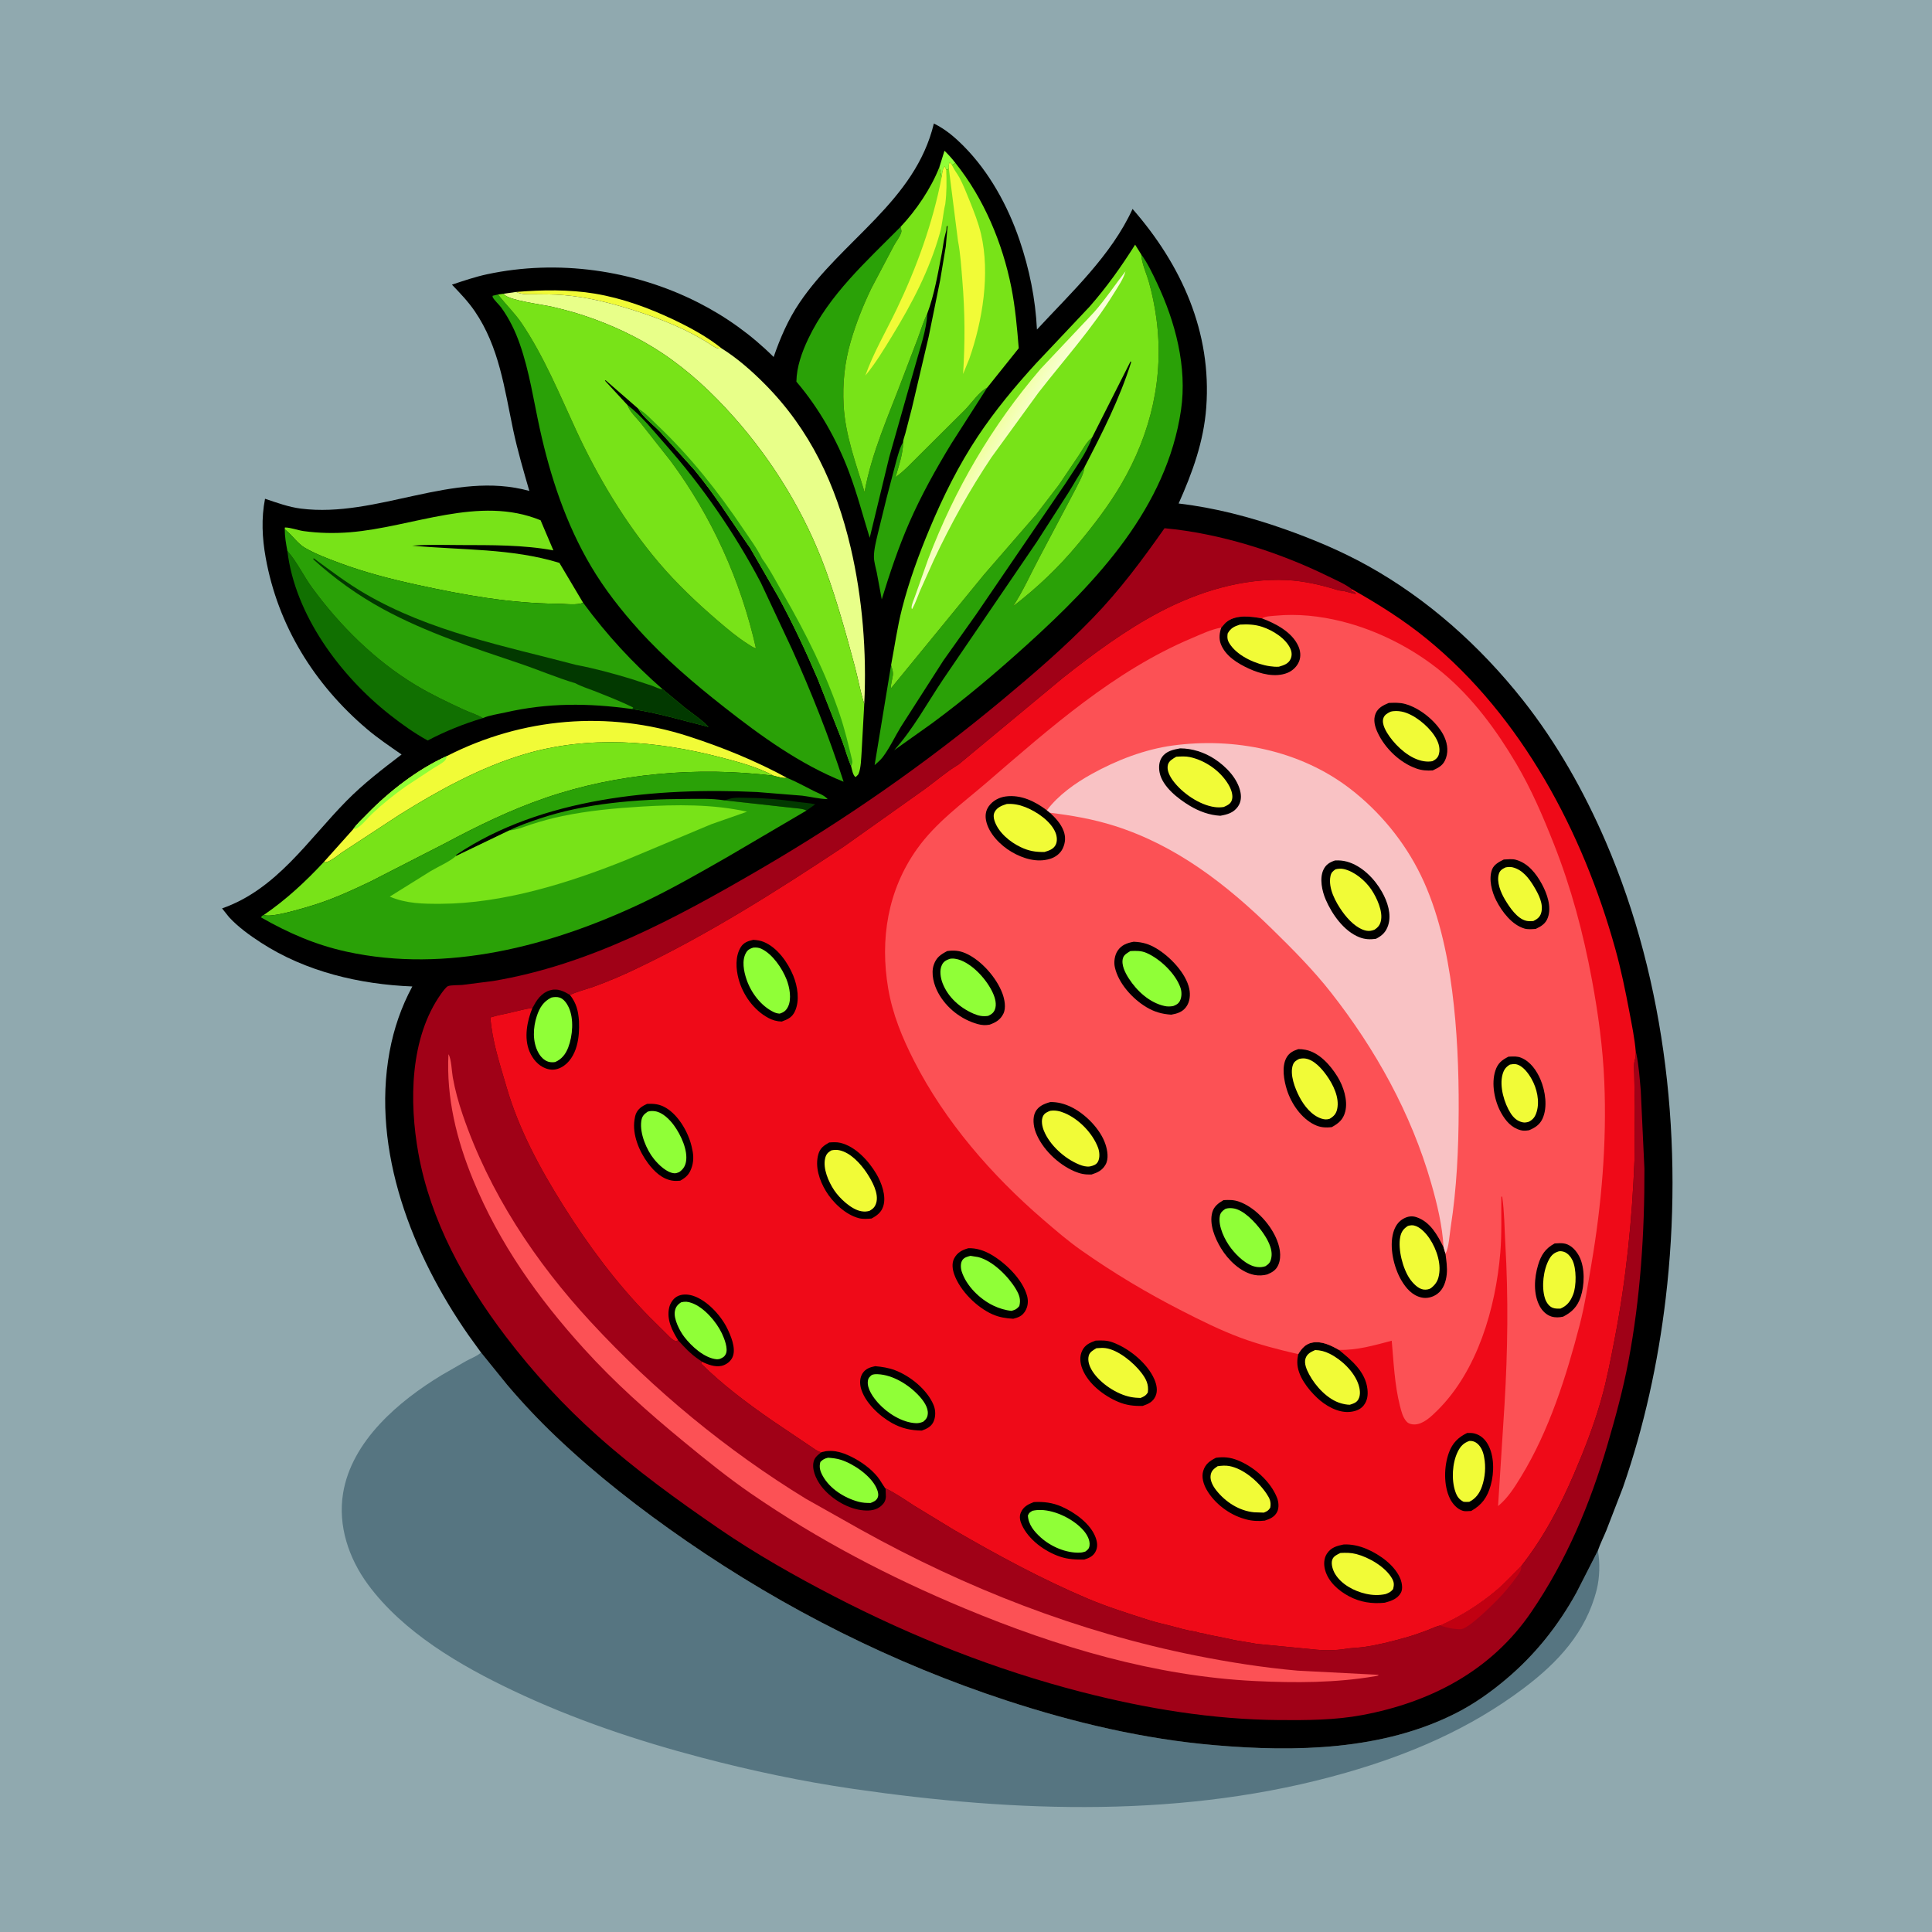 <svg version="1.1" xmlns="http://www.w3.org/2000/svg" style="display: block;" viewBox="0 0 2048 2048" width="1024" height="1024">
<defs>
	<linearGradient id="Gradient1" gradientUnits="userSpaceOnUse" x1="1056.23" y1="452.684" x2="1081.11" y2="467.939">
		<stop class="stop0" offset="0" stop-opacity="1" stop-color="rgb(241,255,163)"/>
		<stop class="stop1" offset="1" stop-opacity="1" stop-color="rgb(249,255,218)"/>
	</linearGradient>
</defs>
<path transform="translate(0,0)" fill="rgb(144,169,175)" d="M -0 -0 L 2048 0 L 2048 2048 L -0 2048 L -0 -0 z"/>
<path transform="translate(0,0)" fill="rgb(86,117,129)" d="M 509.953 1433.79 L 537.5 1467.84 C 553.696 1486.97 571.05 1505.39 589.203 1522.67 C 632.183 1563.58 679.142 1600.04 727.934 1633.71 C 832.375 1705.77 946.58 1763.18 1067.2 1802.7 C 1138.71 1826.12 1212.4 1843.47 1287.5 1849.96 C 1372.85 1857.33 1465.92 1855.56 1543.91 1815.73 C 1562.97 1806 1580.33 1793.66 1596.65 1779.89 C 1627.49 1753.87 1651.79 1723.27 1671.24 1687.97 L 1693.84 1643.67 C 1696.22 1656.66 1695.77 1672.42 1692.55 1685.2 C 1681.2 1730.36 1651.39 1762.38 1614.9 1789.81 C 1558.06 1832.53 1494.83 1859.63 1426.92 1879.11 C 1256.99 1927.88 1077.51 1921.43 904.197 1896.25 C 850.258 1888.42 796.304 1876.97 743.613 1863.12 C 674.947 1845.07 608.446 1822.71 544.191 1792.28 C 488.053 1765.7 427.436 1730.43 389.986 1679.5 C 369.67 1651.87 358.026 1617.27 363.691 1582.85 C 372.816 1527.4 422.71 1485.24 468.138 1457.69 L 494.299 1442.63 C 498.947 1440.11 504.763 1437.86 508.882 1434.65 L 509.953 1433.79 z"/>
<path transform="translate(0,0)" fill="rgb(0,0,0)" d="M 509.953 1433.79 L 496.679 1415.43 C 437.229 1330.15 393.544 1219.97 412.994 1114.68 C 417.468 1090.46 425.378 1067.35 437.094 1045.69 C 381.28 1043.49 324.081 1030.03 276.73 999.314 C 264.665 991.487 252.565 982.793 242.774 972.193 L 235.402 962.94 C 293.24 942.741 326.368 890.487 367.376 848.898 C 385.503 830.514 405.255 815.399 425.704 799.805 C 413.22 791.122 400.455 782.571 388.86 772.712 C 333.191 725.379 294.597 663.378 281.608 590.979 C 277.906 570.345 276.877 549.4 280.946 528.72 C 293.272 532.817 305.879 537.485 318.813 539.13 C 399.757 549.424 480.589 498.089 561.108 520.41 C 554.915 498.949 548.595 477.552 543.971 455.684 C 534.735 411.997 529.18 367.808 503.278 329.914 C 496.192 319.547 487.725 310.767 479.076 301.734 C 491.274 297.699 503.786 293.414 516.351 290.728 C 591.279 274.712 671.619 286.055 739.812 320.551 C 769.414 335.524 796.578 355.016 820.11 378.434 C 827.041 358.299 835.451 338.805 847.402 321.077 C 892.368 254.377 970.097 213.569 989.934 130.936 C 1002.39 137.066 1012.14 145.421 1021.86 155.235 C 1048.69 182.343 1068.44 218.395 1080.69 254.36 C 1091.16 285.079 1097.65 316.886 1099.21 349.326 C 1135.52 310.099 1178.16 270.616 1200.56 221.483 C 1252.45 280.911 1284.62 351.959 1278.67 432 C 1275.99 468.174 1264.04 500.911 1249.4 533.733 C 1287.64 538.204 1325.29 548.05 1361.56 560.853 C 1391.71 571.498 1421.5 583.998 1449.5 599.529 C 1513.47 635.011 1569.17 685.027 1614.41 742.253 C 1650.24 787.572 1679.2 839.052 1702.05 892 C 1766.71 1041.89 1784.88 1215.05 1765.69 1376.51 C 1757.6 1444.54 1742.87 1512.07 1720.38 1576.79 L 1702.81 1622.26 C 1699.88 1629.35 1696.28 1636.41 1693.84 1643.67 L 1671.24 1687.97 C 1651.79 1723.27 1627.49 1753.87 1596.65 1779.89 C 1580.33 1793.66 1562.97 1806 1543.91 1815.73 C 1465.92 1855.56 1372.85 1857.33 1287.5 1849.96 C 1212.4 1843.47 1138.71 1826.12 1067.2 1802.7 C 946.58 1763.18 832.375 1705.77 727.934 1633.71 C 679.142 1600.04 632.183 1563.58 589.203 1522.67 C 571.05 1505.39 553.696 1486.97 537.5 1467.84 L 509.953 1433.79 z"/>
<path transform="translate(0,0)" fill="rgb(144,255,55)" d="M 995.794 177.126 L 1001.18 159.812 C 1005.45 163.912 1009.14 168.083 1012.76 172.761 L 1009.24 175.056 L 1007 172.065 C 1005.34 173.693 1005.93 176.82 1005.87 179.126 L 1003.04 179.916 L 1001.38 176.401 C 998.877 179.283 998.813 184.426 998.121 188.198 L 995.794 177.126 z"/>
<path transform="translate(0,0)" fill="rgb(2,57,0)" d="M 767.791 848.381 L 773.483 846.747 C 778.925 845.038 787.184 845.702 792.997 845.751 C 810.829 845.903 827.529 847.447 845.142 849.996 C 851.422 850.905 858.019 851.173 864.188 852.599 L 854.976 859.19 C 850.567 856.802 843.641 856.94 838.562 856.196 L 767.791 848.381 z"/>
<path transform="translate(0,0)" fill="rgb(241,251,55)" d="M 547.059 309.49 C 574.21 307.203 603.568 306.756 630.5 311.25 C 659.792 316.139 687.934 326.424 714.659 339.163 C 731.772 347.321 750.354 357.398 765.139 369.438 C 760.914 369.782 758.94 368.907 755.43 366.585 C 729.533 349.453 700.626 337.953 671.102 328.682 C 646.504 320.958 623.065 314.978 597.225 312.812 C 587.16 311.968 576.925 312.058 566.828 311.953 C 559.43 311.876 554.052 312.526 547.059 309.49 z"/>
<path transform="translate(0,0)" fill="rgb(42,161,7)" d="M 957.356 468.768 C 957.415 480.573 952.585 494.381 949.354 505.719 C 958.814 499.131 967.093 489.779 975.354 481.753 L 1023.17 434.197 C 1029.85 427.293 1038.21 414.984 1046.51 410.87 L 1008.39 470.386 C 992.144 497.01 976.628 524.894 964.087 553.473 C 952.455 579.978 943.188 607.694 934.699 635.343 L 929.395 606.82 C 928.299 601.669 926.487 595.744 926.403 590.491 C 926.281 582.824 928.748 573.408 930.486 565.929 L 939.822 527.913 L 950.446 487.364 C 952.272 481.269 953.929 474.133 957.356 468.768 z"/>
<path transform="translate(0,0)" fill="rgb(42,161,7)" d="M 944.606 704.952 C 945.302 707.791 946.735 711.596 946.599 714.5 C 946.393 718.911 943.855 725.639 944.511 729.6 L 1043.34 608.843 L 1098.26 545.546 L 1122.5 513.958 L 1143.93 482.17 C 1147.9 476.102 1151.82 468.292 1157.63 463.834 C 1151.55 480.776 1138.96 497.466 1129.3 512.716 L 1034.53 651.609 L 1000.09 700.1 L 955.137 770.205 C 948.687 780.692 943.072 792.952 935.701 802.629 C 933.32 805.754 930.061 808.437 927.136 811.046 L 944.606 704.952 z"/>
<path transform="translate(0,0)" fill="rgb(17,112,1)" d="M 304.63 584.038 L 305.241 584.731 C 315.015 595.97 321.916 610.752 330.784 622.892 C 360.413 663.45 398.031 700.652 441.22 726.556 C 457.449 736.29 474.465 744.305 491.608 752.257 C 498.249 755.337 505.609 757.413 511.857 761.219 C 491.599 767.259 472.067 775.128 453.365 784.964 C 439.115 777.106 426.099 767.803 413.314 757.755 C 360.894 716.553 312.733 652.02 304.63 584.038 z"/>
<path transform="translate(0,0)" fill="rgb(241,251,55)" d="M 473.991 801.303 C 553.765 760.673 644.55 752.941 729.73 780.477 C 765.829 792.146 800.862 806.409 834.235 824.519 C 829.752 825.307 824.512 823.382 820.124 822.326 C 802.761 812.961 782.251 807.559 763.17 802.617 C 695.429 785.073 623.559 779.298 555.655 799.581 C 509.041 813.504 464.651 837.952 423.548 863.623 L 362 903.951 C 358.397 906.507 347.365 915.788 343.262 913.756 L 374.402 878.983 C 378.341 873.261 384.246 867.959 389.101 862.959 C 412.708 838.649 443.046 815.228 473.991 801.303 z"/>
<path transform="translate(0,0)" fill="rgb(144,255,55)" d="M 374.402 878.983 C 378.341 873.261 384.246 867.959 389.101 862.959 C 412.708 838.649 443.046 815.228 473.991 801.303 C 473.461 802.488 472.729 805.005 471.933 805.903 C 469.075 809.125 463.088 812.03 459.407 814.387 L 429.852 833.829 C 417.274 842.819 405.588 852.13 394.351 862.751 C 389.932 866.927 382.75 876.101 377.504 878.317 C 376.677 878.667 375.189 878.849 374.402 878.983 z"/>
<path transform="translate(0,0)" fill="rgb(42,161,7)" d="M 954.656 240.488 C 954.881 241.761 955.705 244.322 955.54 245.5 C 955 249.368 949.722 256.402 947.658 260.195 L 923.591 305.8 C 914.858 324.051 907.485 342.456 901.816 361.903 C 895.341 384.113 893.011 406.468 894.281 429.571 C 896.055 461.841 907.377 491.038 916.455 521.656 C 923.942 479.599 942.466 439.231 957.382 399.369 L 972.811 358.94 C 976.138 349.981 978.79 340.999 982.958 332.362 C 982.232 349.514 975.274 368.893 970.764 385.426 L 942.615 484.608 L 921.922 570.087 C 914.725 546.773 908.599 523.259 899.991 500.373 C 887.067 466.012 868.048 432.456 844.199 404.565 C 844.471 388.846 850.049 373.335 856.695 359.315 C 879.034 312.185 918.613 276.897 954.656 240.488 z"/>
<path transform="translate(0,0)" fill="rgb(120,227,24)" d="M 301.861 561.116 L 302 559.131 C 308.352 559.185 315.341 562.071 321.783 562.966 C 338.068 565.229 354.746 565.534 371.121 564.206 C 437.608 558.814 507.805 524.701 573.054 551.51 L 586.609 583.423 C 554.204 577.432 520.991 577.898 488.156 577.773 C 471.104 577.709 453.897 577.02 436.894 578.43 C 489.087 583.239 542.399 581.087 593 596.685 L 618.002 638.743 C 616.797 639.41 616.547 639.642 615 639.953 C 608.079 641.345 597.732 640.038 590.491 639.979 C 540.241 639.571 491.46 630.665 442.5 620.024 C 414.373 613.911 386.557 606.728 359.566 596.655 C 347.079 591.995 334.645 587.323 323.055 580.635 C 315.705 576.394 309.962 567.75 303.313 562.292 L 301.861 561.116 z"/>
<path transform="translate(0,0)" fill="rgb(232,255,137)" d="M 533.783 311.393 L 547.059 309.49 C 554.052 312.526 559.43 311.876 566.828 311.953 C 576.925 312.058 587.16 311.968 597.225 312.812 C 623.065 314.978 646.504 320.958 671.102 328.682 C 700.626 337.953 729.533 349.453 755.43 366.585 C 758.94 368.907 760.914 369.782 765.139 369.438 C 781.413 379.574 796.969 393.288 810.465 406.864 C 858.872 455.554 886.219 514.066 901.759 580.5 C 914.213 633.742 918.88 691.559 916.147 746.215 C 911.936 733.148 909.588 719.297 906.021 706 C 896.905 672.018 887.195 636.863 875.119 603.844 C 853.302 544.191 819.462 488.739 777.241 441.341 C 754.98 416.351 730.149 393.11 702.241 374.5 C 676.536 357.358 648.265 344.226 618.978 334.5 C 608.067 330.877 596.924 327.958 585.742 325.302 C 574.926 322.733 540.89 318.737 534.715 312.43 L 533.783 311.393 z"/>
<path transform="translate(0,0)" fill="rgb(42,161,7)" d="M 1209.76 269.768 C 1216.41 278.682 1221.7 289.969 1226.46 300.019 C 1245.89 341.094 1258.62 389.069 1251.92 434.656 C 1236.75 537.826 1163.08 616.032 1088.78 683.306 C 1056.4 712.631 1022.88 741.031 987.688 766.946 L 947.82 795.29 C 967.992 772.976 982.99 745.025 999.77 720.105 L 1099.25 574.107 L 1133.09 521.448 C 1138.58 512.729 1143.46 503.349 1149.64 495.112 C 1148.71 503.218 1143.58 511.27 1140.08 518.562 L 1101.72 591.066 C 1092.55 608.205 1084.61 626.399 1073.93 642.641 C 1099.39 623.094 1122.3 601.322 1142.81 576.582 C 1159.42 556.556 1175.53 535.644 1188.66 513.165 C 1220.14 459.296 1234.24 399.509 1225.8 337.412 C 1224.08 324.752 1221.46 311.821 1218.03 299.5 C 1215.46 290.292 1210.64 280.28 1209.84 270.912 L 1209.76 269.768 z"/>
<path transform="translate(0,0)" fill="rgb(120,227,24)" d="M 343.262 913.756 C 347.365 915.788 358.397 906.507 362 903.951 L 423.548 863.623 C 464.651 837.952 509.041 813.504 555.655 799.581 C 623.559 779.298 695.429 785.073 763.17 802.617 C 782.251 807.559 802.761 812.961 820.124 822.326 C 739.976 812.43 654.588 819.512 577.924 845.887 C 541.156 858.536 506.348 875.478 472.121 893.756 L 392.794 934.408 C 372.323 944.194 351.28 953.825 329.504 960.327 C 320.03 963.156 286.953 973.268 279.664 969.891 C 303.364 953.645 323.691 934.749 343.262 913.756 z"/>
<path transform="translate(0,0)" fill="rgb(120,227,24)" d="M 1005.87 179.126 C 1005.93 176.82 1005.34 173.693 1007 172.065 L 1009.24 175.056 L 1012.76 172.761 C 1042.91 210.357 1062.66 257.504 1072.02 304.5 C 1076.23 325.656 1078.15 347.627 1079.91 369.125 L 1046.51 410.87 C 1038.21 414.984 1029.85 427.293 1023.17 434.197 L 975.354 481.753 C 967.093 489.779 958.814 499.131 949.354 505.719 C 952.585 494.381 957.415 480.573 957.356 468.768 C 957.276 466.397 958.993 462.232 959.639 459.714 L 966.574 432.985 L 984.385 357.161 L 996.609 297.017 L 1002.57 261.284 L 1004.55 239.055 C 1003.22 240.765 1003.46 239.874 1003.41 241.379 C 1003.31 243.99 1002.85 245.513 1002.14 248 C 1000.3 254.486 999.596 261.923 998.312 268.588 C 994.267 289.577 990.471 312.321 982.958 332.362 C 978.79 340.999 976.138 349.981 972.811 358.94 L 957.382 399.369 C 942.466 439.231 923.942 479.599 916.455 521.656 C 907.377 491.038 896.055 461.841 894.281 429.571 C 893.011 406.468 895.341 384.113 901.816 361.903 C 907.485 342.456 914.858 324.051 923.591 305.8 L 947.658 260.195 C 949.722 256.402 955 249.368 955.54 245.5 C 955.705 244.322 954.881 241.761 954.656 240.488 C 971.285 222.774 986.938 199.776 995.794 177.126 L 998.121 188.198 C 998.813 184.426 998.877 179.283 1001.38 176.401 L 1003.04 179.916 L 1005.87 179.126 z"/>
<path transform="translate(0,0)" fill="rgb(241,251,55)" d="M 998.121 188.198 C 998.813 184.426 998.877 179.283 1001.38 176.401 L 1003.04 179.916 C 1003.52 192.385 1003.59 203.916 1002.03 216.326 C 999.592 226.533 999.165 237.047 996.28 247.224 C 985.078 286.725 966.994 321.255 945.628 356.187 C 936.831 370.567 928.093 385.146 917.306 398.141 C 925.615 374.428 939.493 350.781 950.376 328.066 C 971.747 283.46 988.657 236.81 998.121 188.198 z"/>
<path transform="translate(0,0)" fill="rgb(241,251,55)" d="M 1005.87 179.126 C 1005.93 176.82 1005.34 173.693 1007 172.065 L 1009.24 175.056 L 1009.8 176.335 C 1011.66 180.432 1014.8 184.145 1016.96 188.172 C 1021.17 195.996 1024.56 204.736 1027.89 213 C 1032.41 224.237 1037.15 236.191 1039.91 248 C 1049.74 290.039 1041.59 340.061 1027.5 380.325 L 1020.91 396.457 C 1023.08 362.684 1022.9 330.548 1020.09 296.807 C 1018.95 283.086 1018.12 268.771 1015.49 255.242 L 1005.87 179.126 z"/>
<path transform="translate(0,0)" fill="rgb(42,161,7)" d="M 301.861 561.116 L 303.313 562.292 C 309.962 567.75 315.705 576.394 323.055 580.635 C 334.645 587.323 347.079 591.995 359.566 596.655 C 386.557 606.728 414.373 613.911 442.5 620.024 C 491.46 630.665 540.241 639.571 590.491 639.979 C 597.732 640.038 608.079 641.345 615 639.953 C 616.547 639.642 616.797 639.41 618.002 638.743 C 643.153 672.94 670.527 702.721 702.505 730.693 L 726.456 750.499 C 734.901 757.157 743.638 762.671 751.068 770.579 C 723.772 763.773 697.224 755.669 669.345 751.514 C 623.366 745.206 581.084 744.908 535.621 755.234 C 528.227 756.914 518.683 758.18 511.857 761.219 C 505.609 757.413 498.249 755.337 491.608 752.257 C 474.465 744.305 457.449 736.29 441.22 726.556 C 398.031 700.652 360.413 663.45 330.784 622.892 C 321.916 610.752 315.015 595.97 305.241 584.731 L 304.63 584.038 C 303.177 576.402 301.846 568.914 301.861 561.116 z"/>
<path transform="translate(0,0)" fill="rgb(2,57,0)" d="M 610.046 724.317 C 590.141 718.388 570.559 709.954 550.821 703.298 C 501.678 686.726 451.75 670.486 406.02 645.611 C 379.362 631.109 354.553 613.281 332.074 592.9 L 332.5 591.696 C 350.398 604.927 367.915 618.2 387.197 629.434 C 456.02 669.531 534.603 684.763 610.66 704.811 C 630.466 708.584 650.454 713.992 669.73 719.892 L 691.264 726.944 C 694.8 728.226 698.823 730.463 702.505 730.693 L 726.456 750.499 C 734.901 757.157 743.638 762.671 751.068 770.579 C 723.772 763.773 697.224 755.669 669.345 751.514 L 671 750.726 L 671.074 749.967 C 657.869 743.376 643.241 737.727 629.504 732.29 C 623.075 729.746 616.097 727.651 610.046 724.317 z"/>
<path transform="translate(0,0)" fill="rgb(42,161,7)" d="M 665.114 429.337 C 679.816 440.44 692.783 456.898 705.042 470.739 C 744.161 514.908 779.119 565.505 806.553 617.753 L 839.338 687.726 C 859.997 733.52 878.828 780.847 894.238 828.664 C 847.981 810.152 806.639 780.231 767.715 749.662 C 735.781 724.582 704.112 697.605 676.88 667.379 C 658.2 646.644 640.879 624.512 626.624 600.481 C 599.973 555.557 583.341 505.203 572.184 454.372 C 565.574 424.253 561.226 393.799 550.98 364.594 C 546.101 350.688 539.985 338.128 531.384 326.086 C 529.13 322.93 523.543 317.989 522.187 314.794 C 522.018 314.396 522.232 313.931 522.255 313.5 L 527.939 312.197 C 536.134 322.787 545.66 331.764 553.203 342.966 C 576.669 377.812 593.314 418.381 610.924 456.451 C 633.66 505.604 662.959 554.584 697.986 595.925 C 717.237 618.646 739.03 639.274 761.64 658.616 C 771.583 667.121 781.476 675.462 792.543 682.5 C 794.948 684.03 798.543 686.731 801.329 687.107 C 785.279 615.684 754.558 547.544 710.901 488.667 L 679.463 448.799 C 674.728 442.857 667.575 436.558 665.114 429.337 z"/>
<path transform="translate(0,0)" fill="rgb(120,227,24)" d="M 944.606 704.952 C 948.389 684.922 951.152 664.917 956.206 645.104 C 963.554 616.301 974.016 587.715 985.495 560.315 C 999.736 526.326 1016.2 493.127 1036.66 462.398 C 1054.93 434.96 1075.89 409.741 1098.06 385.411 L 1154.94 325.114 C 1172.91 304.712 1188.83 282.336 1203.28 259.343 L 1209.76 269.768 L 1209.84 270.912 C 1210.64 280.28 1215.46 290.292 1218.03 299.5 C 1221.46 311.821 1224.08 324.752 1225.8 337.412 C 1234.24 399.509 1220.14 459.296 1188.66 513.165 C 1175.53 535.644 1159.42 556.556 1142.81 576.582 C 1122.3 601.322 1099.39 623.094 1073.93 642.641 C 1084.61 626.399 1092.55 608.205 1101.72 591.066 L 1140.08 518.562 C 1143.58 511.27 1148.71 503.218 1149.64 495.112 C 1168.56 458.643 1186.63 423.35 1199.07 384 L 1198.5 382.936 L 1157.63 463.834 C 1151.82 468.292 1147.9 476.102 1143.93 482.17 L 1122.5 513.958 L 1098.26 545.546 L 1043.34 608.843 L 944.511 729.6 C 943.855 725.639 946.393 718.911 946.599 714.5 C 946.735 711.596 945.302 707.791 944.606 704.952 z"/>
<path transform="translate(0,0)" fill="url(#Gradient1)" d="M 1193.07 287.638 C 1190.97 295.612 1185.2 303.737 1180.89 310.758 C 1157.72 348.477 1127.7 381.564 1100.64 416.445 L 1051.11 484.634 C 1027.9 519.249 1007.62 555.852 989.931 593.579 L 975.225 626.344 C 972.629 632.467 970.587 638.849 967.397 644.7 L 966.947 645.5 L 966.47 645.217 L 966.327 644.422 C 966.121 640.905 968.878 635.395 970.004 632 L 983.982 592.5 C 1012.25 518.286 1051.35 451.445 1103.07 391.074 L 1159.68 331.015 C 1171.9 317.233 1181.76 302.08 1193.07 287.638 z"/>
<path transform="translate(0,0)" fill="rgb(120,227,24)" d="M 527.939 312.197 L 533.783 311.393 L 534.715 312.43 C 540.89 318.737 574.926 322.733 585.742 325.302 C 596.924 327.958 608.067 330.877 618.978 334.5 C 648.265 344.226 676.536 357.358 702.241 374.5 C 730.149 393.11 754.98 416.351 777.241 441.341 C 819.462 488.739 853.302 544.191 875.119 603.844 C 887.195 636.863 896.905 672.018 906.021 706 C 909.588 719.297 911.936 733.148 916.147 746.215 L 913.358 796.826 C 912.861 803.626 912.754 814.312 910.015 820.5 C 909.613 821.41 907.744 822.951 907 823.753 C 904.112 822.091 903.186 815.852 902.293 812.536 L 902.246 812.277 C 898.597 803.918 896.176 794.6 892.988 786 L 866.94 720 C 854.321 690.459 840.306 660.546 824.879 632.37 L 795.283 581.004 C 775.595 553.028 757.941 524.354 735.935 497.945 L 699.874 457.903 C 692.199 449.865 681.99 442.669 676.405 433.051 L 642 403.107 L 641.22 403.5 L 665.114 429.337 C 667.575 436.558 674.728 442.857 679.463 448.799 L 710.901 488.667 C 754.558 547.544 785.279 615.684 801.329 687.107 C 798.543 686.731 794.948 684.03 792.543 682.5 C 781.476 675.462 771.583 667.121 761.64 658.616 C 739.03 639.274 717.237 618.646 697.986 595.925 C 662.959 554.584 633.66 505.604 610.924 456.451 C 593.314 418.381 576.669 377.812 553.203 342.966 C 545.66 331.764 536.134 322.787 527.939 312.197 z"/>
<path transform="translate(0,0)" fill="rgb(42,161,7)" d="M 676.405 433.051 C 684.202 437.543 690.498 444.708 696.997 450.867 C 731.971 484.016 761.221 521.126 788.097 561 C 794.796 570.938 802.555 581.337 807.796 592.129 C 816.461 603.987 823.523 617.874 830.842 630.621 C 854.018 670.982 875.353 713.345 890.246 757.552 C 895.563 773.334 899.474 789.755 903.337 805.952 C 903.903 808.324 903.217 810.14 902.246 812.277 C 898.597 803.918 896.176 794.6 892.988 786 L 866.94 720 C 854.321 690.459 840.306 660.546 824.879 632.37 L 795.283 581.004 C 775.595 553.028 757.941 524.354 735.935 497.945 L 699.874 457.903 C 692.199 449.865 681.99 442.669 676.405 433.051 z"/>
<path transform="translate(0,0)" fill="rgb(42,161,7)" d="M 279.664 969.891 C 286.953 973.268 320.03 963.156 329.504 960.327 C 351.28 953.825 372.323 944.194 392.794 934.408 L 472.121 893.756 C 506.348 875.478 541.156 858.536 577.924 845.887 C 654.588 819.512 739.976 812.43 820.124 822.326 C 824.512 823.382 829.752 825.307 834.235 824.519 C 843.908 828.554 853.248 833.724 862.622 838.434 C 867.842 841.058 873.443 842.708 877.4 847.148 C 868.404 846.923 859.477 844.576 850.5 843.463 L 802.513 839.584 C 696.496 834.61 574.042 845.407 483.677 906.098 L 483.328 907.478 L 539.74 880.357 C 550.015 875.174 561.109 871.395 572 867.733 C 620.498 851.426 675.102 847.2 726.043 846.922 C 739.888 846.847 754.095 846.229 767.791 848.381 L 838.562 856.196 C 843.641 856.94 850.567 856.802 854.976 859.19 L 772.424 907.652 C 742.056 925.056 711.18 942.814 679.529 957.726 C 583.671 1002.89 473.326 1031.94 367.534 1008.84 C 334.581 1001.64 305.914 989.153 276.736 972.5 C 277.726 970.501 277.798 970.817 279.664 969.891 z"/>
<path transform="translate(0,0)" fill="rgb(120,227,24)" d="M 539.74 880.357 L 541.185 880.207 C 548.931 879.34 555.638 876.303 563 873.942 C 573.892 870.448 584.795 867.415 596 865.088 C 623.422 859.391 651.52 856.749 679.441 855.056 C 716.513 852.809 755.468 852.289 791.914 860.44 L 753.957 873.736 L 663.043 911.861 C 602.655 936.17 533.001 957.777 467.444 958.059 C 448.334 958.142 431.065 957.994 413.154 950.458 L 456.496 923.433 C 464.705 918.534 476.263 913.627 483.328 907.478 L 539.74 880.357 z"/>
<path transform="translate(0,0)" fill="rgb(160,1,23)" d="M 1733.97 1114.86 L 1734.57 1116.96 C 1737.23 1129.47 1738.1 1143.05 1739.27 1155.81 L 1743.15 1238.93 C 1743.39 1306.92 1738.85 1376.24 1726.18 1443.12 C 1720.58 1472.66 1712.56 1502.16 1704.11 1531 C 1685.39 1594.92 1660.8 1653.71 1623.11 1709 C 1580.8 1771.07 1516.36 1804.5 1444.1 1818.03 C 1415.19 1823.44 1385.55 1823.56 1356.23 1823.34 C 1285.32 1822.8 1215.03 1811.21 1146.48 1793.56 C 1055.09 1770.01 967.754 1735.4 884 1692.06 C 842.409 1670.53 800.947 1647.04 762.299 1620.54 C 717.562 1589.87 674.084 1558.31 633.552 1522.19 C 597.537 1490.09 565.118 1454.78 535.924 1416.41 C 492.428 1359.24 456.388 1294.08 443.5 1222.58 C 433.661 1168 434.277 1099.84 467.88 1053.07 C 469.266 1051.14 472.736 1046.36 474.77 1045.4 C 477.41 1044.14 486.572 1044.38 490 1044.07 L 522.5 1039.94 C 624.841 1022.88 716.565 973.321 805.063 921.795 C 895.904 868.905 980.798 809.847 1061.63 742.623 C 1095.15 714.751 1128.18 686.385 1158.51 655.02 C 1187.14 625.431 1210.86 593.538 1234.45 559.932 C 1293.3 565.418 1355.12 584.964 1408.03 610.95 C 1416.26 614.99 1425.79 618.986 1433.02 624.526 L 1432.51 626.495 C 1434.82 627.366 1436.08 627.373 1437.5 629.51 C 1435.4 629.352 1433.98 629.247 1432 628.51 C 1430.17 627.83 1428.46 627.676 1426.67 627.156 L 1425 626.51 L 1422.02 626.276 C 1420.12 626.13 1418.42 625.666 1416.62 625.097 C 1400.15 619.91 1381.58 615.784 1364.32 614.924 C 1317.84 612.607 1270.65 627.062 1229.84 648.5 C 1193.09 667.802 1159.31 692.858 1126.8 718.5 L 1016.04 810.437 L 1014.8 811.183 C 1002.86 818.474 991.723 828.178 980.388 836.422 L 894.505 897.404 C 823.779 944.326 750.964 990.456 674.234 1027.01 C 659.383 1034.09 644.509 1040.54 629 1046.04 C 620.837 1048.93 612.013 1051.06 604.167 1054.66 C 597.848 1050.84 591.569 1047.69 583.972 1049.49 C 576.083 1051.37 570.513 1057.6 566.726 1064.39 C 565.965 1065.75 565.3 1067.17 564.4 1068.44 C 556.343 1069.47 548.796 1071.67 540.914 1073.49 C 533.903 1075.11 526.682 1076.32 519.833 1078.53 C 521.746 1103.94 529.826 1127.74 536.854 1152.01 C 549.947 1197.24 572.299 1238.46 597.194 1278.1 C 623.413 1319.85 653.901 1360.97 688.575 1396.12 L 705.347 1412.7 C 708.185 1415.46 711.356 1419.28 714.904 1421.09 L 716.483 1421.84 L 718.886 1420.8 C 725.335 1428.02 731.807 1434.9 739.78 1440.45 C 740.124 1440.69 743.98 1443.22 743.993 1443.4 L 743.282 1445.47 C 765.652 1467.69 792.035 1487.4 817.9 1505.36 L 857 1531.71 C 861.146 1534.27 865.837 1538.41 870.58 1539.5 C 881.461 1535.93 892.237 1539.13 902.15 1544.01 C 912.424 1549.07 923.329 1556.7 930.477 1565.74 C 933.319 1569.33 935.35 1573.23 937.959 1576.94 C 938.593 1577.85 938.238 1577.86 938.763 1577.76 C 949.391 1582.81 959.112 1589.7 968.993 1596.06 L 1011.71 1622.04 C 1057.19 1648.42 1104.59 1674.09 1153 1694.6 C 1173.96 1703.48 1195.34 1710.08 1216.94 1717.09 C 1224.94 1719.69 1233.34 1721.49 1241.5 1723.59 C 1249.52 1725.65 1257.9 1728.27 1266.09 1729.42 C 1267.81 1729.66 1268.89 1730 1270.5 1730.54 C 1272.23 1731.12 1273.77 1731.38 1275.56 1731.55 C 1277.49 1731.73 1277.84 1732 1279.5 1732.54 L 1303.32 1737.37 L 1308.5 1738.57 L 1319.36 1740.35 L 1332 1742.56 L 1391.25 1748.31 C 1401.49 1749.62 1416.11 1749.69 1426.27 1747.88 C 1432.69 1746.74 1439.7 1746.78 1446.26 1745.82 C 1460.99 1743.68 1475.24 1739.98 1489.56 1736.01 C 1497.75 1733.74 1506.05 1730.8 1513.99 1727.76 C 1518.16 1726.17 1522.59 1723.81 1526.95 1723.09 C 1548.03 1713.52 1568.35 1700.98 1586.04 1686 C 1595.46 1678.03 1604.09 1668.7 1612.73 1659.89 C 1636.06 1630.15 1653.81 1596.71 1668.67 1562.04 C 1679.59 1536.56 1689.62 1510.7 1697.22 1484.02 C 1703.31 1462.6 1707.51 1440.45 1711.73 1418.6 C 1723.84 1355.97 1730.16 1292.5 1732.66 1228.8 L 1733 1172.75 L 1732.36 1139.04 C 1732.31 1134.68 1731.66 1128.77 1732.76 1124.57 C 1733.73 1120.88 1734.06 1118.7 1733.97 1114.86 z"/>
<path transform="translate(0,0)" fill="rgb(193,0,17)" d="M 1526.95 1723.09 C 1548.03 1713.52 1568.35 1700.98 1586.04 1686 C 1595.46 1678.03 1604.09 1668.7 1612.73 1659.89 C 1612.79 1665.56 1609.59 1668.81 1606.47 1673.12 C 1600.63 1681.19 1594.13 1688.91 1587.17 1696.03 C 1581.03 1702.32 1556.36 1726.64 1548.72 1727 C 1542.72 1727.29 1532.48 1725.33 1526.95 1723.09 z"/>
<path transform="translate(0,0)" fill="rgb(0,0,0)" d="M 870.58 1539.5 C 881.461 1535.93 892.237 1539.13 902.15 1544.01 C 912.424 1549.07 923.329 1556.7 930.477 1565.74 C 933.319 1569.33 935.35 1573.23 937.959 1576.94 C 938.593 1577.85 938.238 1577.86 938.763 1577.76 L 939.065 1586.5 C 938.835 1590.65 937.298 1593.44 934.223 1596.18 C 928.909 1600.91 922.295 1601.62 915.5 1601.07 C 899.599 1599.79 882.829 1589.82 872.5 1577.8 C 866.691 1571.04 860.984 1560.41 862.139 1551.2 C 862.869 1545.39 866.184 1542.93 870.58 1539.5 z"/>
<path transform="translate(0,0)" fill="rgb(144,255,55)" d="M 877.756 1545.24 C 882.401 1545.57 887.083 1546.06 891.534 1547.51 C 904.979 1551.87 922.971 1564.17 929.02 1577.24 C 930.485 1580.41 931.908 1584.66 930.154 1588 C 928.592 1590.98 925.79 1592.03 922.854 1593.23 C 918.353 1593.25 914.38 1593.06 910.013 1591.89 C 895.19 1587.92 879.686 1578.22 872.121 1564.5 C 869.405 1559.57 868.068 1555.23 869.646 1549.73 C 872.364 1546.98 874.018 1546.15 877.756 1545.24 z"/>
<path transform="translate(0,0)" fill="rgb(252,81,85)" d="M 475.387 1117.5 C 478.497 1122.33 478.85 1135.82 479.964 1142 C 482.411 1155.57 485.942 1168.38 490.388 1181.43 C 518.591 1264.19 567.265 1337.51 626.375 1401.48 C 692.993 1473.58 770.441 1537.45 854.212 1588.73 L 913.016 1621.84 C 1024.06 1683.56 1143.11 1730.09 1267.86 1755.03 C 1303.26 1762.1 1339.55 1767.77 1375.5 1770.95 L 1461.5 1775.39 C 1460.62 1776.56 1459.26 1776.47 1457.87 1776.8 C 1416.37 1783.99 1372.94 1784 1331 1782 C 1224.47 1776.93 1120.39 1745.72 1022.5 1704.94 C 942.812 1671.75 867.277 1632.24 796.087 1583.25 C 771.314 1566.2 747.748 1547.08 724.531 1527.98 C 686.936 1497.04 651.636 1465.72 618.883 1429.56 C 570.131 1375.74 529.242 1318.19 501.525 1250.74 C 484.028 1208.16 473.059 1163.91 475.387 1117.5 z"/>
<path transform="translate(0,0)" fill="rgb(239,10,24)" d="M 1016.04 810.437 L 1126.8 718.5 C 1159.31 692.858 1193.09 667.802 1229.84 648.5 C 1270.65 627.062 1317.84 612.607 1364.32 614.924 C 1381.58 615.784 1400.15 619.91 1416.62 625.097 C 1418.42 625.666 1420.12 626.13 1422.02 626.276 L 1425 626.51 L 1426.67 627.156 C 1428.46 627.676 1430.17 627.83 1432 628.51 C 1433.98 629.247 1435.4 629.352 1437.5 629.51 C 1436.08 627.373 1434.82 627.366 1432.51 626.495 L 1433.02 624.526 C 1461.03 640.394 1487.89 657.174 1512.87 677.597 C 1613.32 759.751 1677.92 882.31 1712.23 1005.65 C 1718.35 1027.66 1722.98 1050.09 1727.2 1072.52 C 1729.78 1086.25 1732.86 1100.92 1733.97 1114.86 C 1734.06 1118.7 1733.73 1120.88 1732.76 1124.57 C 1731.66 1128.77 1732.31 1134.68 1732.36 1139.04 L 1733 1172.75 L 1732.66 1228.8 C 1730.16 1292.5 1723.84 1355.97 1711.73 1418.6 C 1707.51 1440.45 1703.31 1462.6 1697.22 1484.02 C 1689.62 1510.7 1679.59 1536.56 1668.67 1562.04 C 1653.81 1596.71 1636.06 1630.15 1612.73 1659.89 C 1604.09 1668.7 1595.46 1678.03 1586.04 1686 C 1568.35 1700.98 1548.03 1713.52 1526.95 1723.09 C 1522.59 1723.81 1518.16 1726.17 1513.99 1727.76 C 1506.05 1730.8 1497.75 1733.74 1489.56 1736.01 C 1475.24 1739.98 1460.99 1743.68 1446.26 1745.82 C 1439.7 1746.78 1432.69 1746.74 1426.27 1747.88 C 1416.11 1749.69 1401.49 1749.62 1391.25 1748.31 L 1332 1742.56 L 1319.36 1740.35 L 1308.5 1738.57 L 1303.32 1737.37 L 1279.5 1732.54 C 1277.84 1732 1277.49 1731.73 1275.56 1731.55 C 1273.77 1731.38 1272.23 1731.12 1270.5 1730.54 C 1268.89 1730 1267.81 1729.66 1266.09 1729.42 C 1257.9 1728.27 1249.52 1725.65 1241.5 1723.59 C 1233.34 1721.49 1224.94 1719.69 1216.94 1717.09 C 1195.34 1710.08 1173.96 1703.48 1153 1694.6 C 1104.59 1674.09 1057.19 1648.42 1011.71 1622.04 L 968.993 1596.06 C 959.112 1589.7 949.391 1582.81 938.763 1577.76 C 938.238 1577.86 938.593 1577.85 937.959 1576.94 C 935.35 1573.23 933.319 1569.33 930.477 1565.74 C 923.329 1556.7 912.424 1549.07 902.15 1544.01 C 892.237 1539.13 881.461 1535.93 870.58 1539.5 C 865.837 1538.41 861.146 1534.27 857 1531.71 L 817.9 1505.36 C 792.035 1487.4 765.652 1467.69 743.282 1445.47 L 743.993 1443.4 C 743.98 1443.22 740.124 1440.69 739.78 1440.45 C 731.807 1434.9 725.335 1428.02 718.886 1420.8 L 716.483 1421.84 L 714.904 1421.09 C 711.356 1419.28 708.185 1415.46 705.347 1412.7 L 688.575 1396.12 C 653.901 1360.97 623.413 1319.85 597.194 1278.1 C 572.299 1238.46 549.947 1197.24 536.854 1152.01 C 529.826 1127.74 521.746 1103.94 519.833 1078.53 C 526.682 1076.32 533.903 1075.11 540.914 1073.49 C 548.796 1071.67 556.343 1069.47 564.4 1068.44 C 565.3 1067.17 565.965 1065.75 566.726 1064.39 C 570.513 1057.6 576.083 1051.37 583.972 1049.49 C 591.569 1047.69 597.848 1050.84 604.167 1054.66 C 612.013 1051.06 620.837 1048.93 629 1046.04 C 644.509 1040.54 659.383 1034.09 674.234 1027.01 C 750.964 990.456 823.779 944.326 894.505 897.404 L 980.388 836.422 C 991.723 828.178 1002.86 818.474 1014.8 811.183 L 1016.04 810.437 z"/>
<path transform="translate(0,0)" fill="rgb(0,0,0)" d="M 1555.21 1519.03 C 1557.98 1518.92 1560.65 1518.88 1563.35 1519.63 C 1569.52 1521.36 1574.02 1525.44 1577.15 1530.95 C 1584.11 1543.23 1583.98 1560.93 1580.25 1574.36 C 1576.7 1587.11 1570.97 1595.27 1559.36 1601.74 L 1558.44 1601.75 C 1555.93 1601.84 1553.18 1602.25 1550.73 1601.55 C 1544.79 1599.87 1539.76 1594.11 1537.12 1588.8 C 1530.09 1574.61 1530.58 1554.18 1536.04 1539.5 C 1539.71 1529.64 1545.87 1523.52 1555.21 1519.03 z"/>
<path transform="translate(0,0)" fill="rgb(241,251,55)" d="M 1557.47 1527.5 C 1559.91 1527.25 1562.41 1527.81 1564.5 1529.14 C 1569.33 1532.23 1571.9 1537.95 1572.98 1543.35 L 1573.29 1545 C 1575.21 1554.92 1574.29 1565.86 1571.04 1575.42 C 1568.6 1582.61 1564.41 1588.63 1557.5 1591.99 C 1555.46 1592.23 1553.54 1592.08 1551.5 1591.98 C 1546.61 1589.45 1544.49 1586.35 1542.71 1581.16 C 1538.42 1568.67 1539.44 1550.8 1545.22 1539 C 1548.07 1533.19 1551.32 1529.66 1557.47 1527.5 z"/>
<path transform="translate(0,0)" fill="rgb(0,0,0)" d="M 1095.92 1592.26 C 1106.21 1591.71 1115.65 1592.83 1125.19 1596.99 C 1139.16 1603.08 1156.14 1615.2 1161.47 1629.97 C 1163.3 1635.05 1163.86 1640.13 1161.18 1645.04 C 1158.54 1649.86 1154.28 1651.66 1149.28 1653.22 C 1140.19 1653.26 1132.23 1653.03 1123.5 1650.05 C 1107.36 1644.55 1090.31 1632.14 1083.15 1616.36 C 1081.31 1612.32 1080.25 1607.74 1082.06 1603.5 C 1084.8 1597.07 1089.75 1594.63 1095.92 1592.26 z"/>
<path transform="translate(0,0)" fill="rgb(144,255,55)" d="M 1094.44 1601.5 C 1097.44 1600.83 1100.32 1600.56 1103.38 1600.64 C 1119.07 1601.02 1138.12 1610.45 1148.5 1622.28 C 1152.16 1626.46 1155.77 1632.67 1154.93 1638.5 C 1154.45 1641.79 1153.02 1642.82 1150.5 1644.71 C 1148.56 1645.35 1146.9 1645.75 1144.85 1645.84 C 1130.3 1646.54 1114.04 1639.5 1103.31 1629.84 C 1096.34 1623.57 1090.16 1616.25 1089.61 1606.5 C 1090.95 1603.37 1091.65 1603.25 1094.44 1601.5 z"/>
<path transform="translate(0,0)" fill="rgb(0,0,0)" d="M 718.886 1420.8 C 712.411 1410.44 706.469 1398.75 709.355 1386.12 C 710.381 1381.63 713.403 1376.81 717.465 1374.47 C 722.522 1371.55 728.935 1371.81 734.345 1373.49 C 749.2 1378.11 763.936 1394.13 770.725 1407.82 C 774.691 1415.82 780.068 1428.65 776.962 1437.5 C 775.389 1441.98 771.773 1445.26 767.452 1447.06 C 760.591 1449.91 752.454 1447.32 746.101 1444.41 L 743.993 1443.4 C 743.98 1443.22 740.124 1440.69 739.78 1440.45 C 731.807 1434.9 725.335 1428.02 718.886 1420.8 z"/>
<path transform="translate(0,0)" fill="rgb(144,255,55)" d="M 722.025 1380.5 C 726.193 1379.45 729.205 1379.79 733.212 1381.2 C 746.349 1385.84 759.43 1401.15 765.257 1413.51 C 767.747 1418.8 772.129 1429.67 769.373 1435.29 C 767.833 1438.44 766.038 1439.2 763.029 1440.5 C 761.806 1440.77 760.763 1441 759.5 1440.87 C 746.498 1439.52 733.003 1427.1 725.413 1417.24 C 720.542 1410.92 713.961 1398.15 715.351 1390.12 C 716.145 1385.54 718.197 1382.96 722.025 1380.5 z"/>
<path transform="translate(0,0)" fill="rgb(0,0,0)" d="M 927.747 1448.2 C 934.946 1448.85 941.997 1449.93 948.791 1452.51 C 964.967 1458.62 983.003 1473.23 989.677 1489.5 C 991.948 1495.04 992.011 1502.06 989.366 1507.48 C 986.908 1512.52 982.134 1514.7 977.138 1516.48 C 965.318 1516.27 955.908 1514.22 945.48 1508.45 C 932.272 1501.16 916.326 1486.27 912.523 1471.09 C 911.263 1466.06 911.418 1460.46 914.228 1455.97 C 917.401 1450.91 922.217 1449.33 927.747 1448.2 z"/>
<path transform="translate(0,0)" fill="rgb(144,255,55)" d="M 924.114 1457.5 C 926.322 1456.67 928.137 1456.63 930.467 1456.72 C 946.772 1457.4 963.763 1468.19 974.5 1479.98 C 978.884 1484.8 984.088 1491.88 983.495 1498.76 C 983.147 1502.79 981.499 1504.76 978.5 1507.17 C 975.967 1508.11 973.729 1508.74 970.996 1508.63 C 956.434 1508.07 940.583 1497.99 931.055 1487.4 C 925.854 1481.61 918.93 1472.27 919.963 1464 C 920.379 1460.67 921.746 1459.57 924.114 1457.5 z"/>
<path transform="translate(0,0)" fill="rgb(0,0,0)" d="M 685.889 1170.16 C 693.585 1169.78 699.446 1170.45 706.161 1174.5 C 719.223 1182.38 729.283 1199.76 732.916 1214.36 L 733.31 1216 C 735.032 1223.01 735.648 1229.46 733.538 1236.49 C 731.247 1244.12 728.014 1247.73 721.052 1251.58 C 718.629 1251.81 716.23 1251.94 713.803 1251.67 C 702.295 1250.36 693.602 1241.97 686.969 1233.13 C 677.622 1220.66 670.109 1202.74 672.613 1186.94 L 672.872 1185.5 C 673.14 1183.94 673.383 1182.48 673.98 1181 C 676.282 1175.3 680.516 1172.63 685.889 1170.16 z"/>
<path transform="translate(0,0)" fill="rgb(144,255,55)" d="M 686.388 1178.5 C 688.832 1177.53 691.927 1177.58 694.5 1177.98 C 702.484 1179.23 709.878 1186.71 714.46 1192.99 C 721.574 1202.74 729.549 1219.49 727.112 1231.82 C 726.166 1236.6 723.853 1239.76 719.946 1242.5 C 718.278 1243.15 716.722 1243.84 714.894 1243.72 C 706.856 1243.21 698.131 1234.67 693.283 1228.69 C 685.214 1218.73 678.124 1201.57 679.756 1188.73 C 680.421 1183.5 682.24 1181.52 686.388 1178.5 z"/>
<path transform="translate(0,0)" fill="rgb(0,0,0)" d="M 1424.09 1637.24 C 1432.42 1636.71 1441.08 1638.74 1448.72 1641.97 C 1462.72 1647.89 1479.31 1659.75 1484.77 1674.43 C 1486.2 1678.29 1487.12 1684.4 1485.1 1688.19 C 1481.55 1694.86 1474.66 1697.17 1467.86 1698.95 C 1454.37 1700.31 1441.98 1698.48 1429.95 1692.1 C 1418.82 1686.19 1408.05 1676.73 1404.63 1664.18 C 1403.12 1658.65 1403.27 1652.15 1406.41 1647.22 C 1410.69 1640.5 1416.72 1638.78 1424.09 1637.24 z"/>
<path transform="translate(0,0)" fill="rgb(241,251,55)" d="M 1420.92 1646.21 C 1426.79 1645.91 1431.93 1645.88 1437.71 1647.36 C 1451.08 1650.8 1468.77 1661.02 1475.72 1673.44 C 1477.93 1677.41 1477.86 1680.19 1476.76 1684.5 C 1474.36 1687.54 1472.4 1688.41 1468.83 1689.78 C 1461.76 1691.3 1454.9 1691.07 1447.86 1689.48 C 1435.54 1686.71 1422.01 1679.58 1415.3 1668.49 C 1412.96 1664.64 1410.79 1658.2 1412.15 1653.72 C 1413.43 1649.49 1417.28 1648.04 1420.92 1646.21 z"/>
<path transform="translate(0,0)" fill="rgb(0,0,0)" d="M 1288.96 1545.3 C 1297.2 1544.13 1304.25 1544.84 1312 1547.94 C 1329.31 1554.84 1346.89 1570.32 1353.75 1587.79 C 1355.41 1592.02 1355.95 1598.28 1353.9 1602.5 C 1351.21 1608.05 1346.26 1610.11 1340.72 1611.93 C 1334.09 1612.71 1327.17 1612.36 1320.73 1610.55 L 1319 1610.04 C 1303.08 1605.58 1287.41 1593.71 1279.15 1579.28 C 1275.76 1573.35 1273.39 1565.8 1275.53 1559.02 C 1277.81 1551.81 1282.5 1548.59 1288.96 1545.3 z"/>
<path transform="translate(0,0)" fill="rgb(241,251,55)" d="M 1290.77 1554.22 C 1294.76 1553.68 1299.01 1553.32 1303 1554.04 C 1318.23 1556.78 1334.04 1570.65 1342.5 1583.24 C 1346.02 1588.49 1347.62 1592.01 1346.5 1598.25 C 1344.58 1601.35 1343.05 1602.09 1339.71 1603.44 L 1329.5 1603.1 C 1313.61 1601.66 1299.06 1592.18 1289.28 1579.81 C 1285.88 1575.5 1282.38 1569.33 1283.36 1563.61 C 1284.2 1558.72 1286.93 1556.89 1290.77 1554.22 z"/>
<path transform="translate(0,0)" fill="rgb(0,0,0)" d="M 564.4 1068.44 C 565.3 1067.17 565.965 1065.75 566.726 1064.39 C 570.513 1057.6 576.083 1051.37 583.972 1049.49 C 591.569 1047.69 597.848 1050.84 604.167 1054.66 C 611.082 1063.48 612.965 1071.54 613.731 1082.4 C 614.136 1091.19 613.66 1100.43 611.272 1108.92 C 608.725 1117.98 603.482 1127.04 594.858 1131.5 C 589.506 1134.27 584.29 1134.64 578.611 1132.58 C 570.445 1129.61 564.667 1122.54 561.341 1114.72 C 555.199 1100.27 558.712 1082.39 564.4 1068.44 z"/>
<path transform="translate(0,0)" fill="rgb(144,255,55)" d="M 584.359 1057.5 C 587.009 1056.79 590.689 1056.62 593.312 1057.5 C 597.797 1059.01 600.984 1063.78 602.885 1067.87 C 608.525 1079.99 607.076 1098.12 602.304 1110.46 C 599.621 1117.4 595.423 1122.83 588.5 1125.81 C 586.224 1126.15 583.738 1126.16 581.5 1125.54 C 576.687 1124.21 572.901 1119.96 570.603 1115.72 C 564.327 1104.15 565.003 1089.24 569.066 1077 C 571.991 1068.19 575.931 1061.8 584.359 1057.5 z"/>
<path transform="translate(0,0)" fill="rgb(0,0,0)" d="M 1376.19 1435.44 C 1379.62 1429.78 1383.66 1424.81 1390.5 1423.33 C 1400.78 1421.1 1410.61 1426.04 1419.26 1430.93 C 1432.68 1441.92 1447.44 1454.01 1449.53 1472.5 C 1450.26 1478.94 1449.51 1484.95 1445.33 1490.08 C 1441.6 1494.65 1435.56 1496.42 1429.88 1496.75 C 1417.73 1497.46 1404.81 1489.88 1396.2 1481.75 C 1386.46 1472.56 1375.27 1458.28 1375.19 1444.24 C 1375.18 1441.27 1375.59 1438.34 1376.19 1435.44 z"/>
<path transform="translate(0,0)" fill="rgb(241,251,55)" d="M 1394.1 1431.11 C 1399.68 1431.26 1404.29 1432.47 1409.32 1434.94 C 1421.91 1441.11 1435.48 1454.02 1439.99 1467.5 C 1441.63 1472.4 1442.6 1478.78 1439.85 1483.5 C 1437.83 1486.98 1434.46 1487.97 1430.83 1489.1 C 1427.59 1489.05 1424.57 1488.44 1421.44 1487.55 C 1407.52 1483.62 1394.5 1469.58 1387.79 1456.95 C 1385.22 1452.12 1382.03 1445.28 1383.99 1439.76 C 1385.72 1434.9 1389.67 1433.08 1394.1 1431.11 z"/>
<path transform="translate(0,0)" fill="rgb(0,0,0)" d="M 1161.36 1421.12 C 1167.78 1420.81 1173.38 1420.69 1179.5 1422.95 C 1196.85 1429.35 1216.27 1445.01 1223.69 1462.16 C 1226.06 1467.65 1227.47 1474.33 1224.9 1480 C 1222.09 1486.2 1217.37 1488.19 1211.27 1490.34 C 1201.8 1490.54 1194.01 1489.67 1185.25 1485.98 C 1170.05 1479.57 1153.4 1466.76 1147.29 1450.97 C 1144.82 1444.57 1144.14 1437.8 1147.29 1431.5 C 1150.27 1425.51 1155.37 1423.27 1161.36 1421.12 z"/>
<path transform="translate(0,0)" fill="rgb(241,251,55)" d="M 1162.21 1429.17 C 1165.39 1428.96 1168.76 1428.64 1171.93 1429.07 C 1185.43 1430.89 1201.85 1444.63 1209.86 1455.12 C 1214.94 1461.77 1217.87 1467.49 1216.77 1476 C 1214.64 1479.48 1212.74 1480.34 1209.04 1481.91 C 1205.48 1481.83 1202.06 1481.55 1198.56 1480.87 C 1183.79 1478 1166.5 1466.55 1158.25 1453.88 C 1155.09 1449.01 1152.57 1442.87 1154.14 1437 C 1155.18 1433.12 1159.04 1431.15 1162.21 1429.17 z"/>
<path transform="translate(0,0)" fill="rgb(0,0,0)" d="M 1026.47 1323.17 C 1034.81 1322.87 1042.8 1325.48 1050.01 1329.54 C 1065.51 1338.25 1084.16 1356.26 1088.8 1373.89 C 1090.26 1379.45 1089.64 1385.31 1086.53 1390.19 C 1083.42 1395.08 1079.49 1396.58 1074.08 1397.94 C 1066.3 1397.5 1059.17 1396.39 1052 1393.2 C 1035.34 1385.8 1017.74 1368.29 1011.55 1350.97 C 1009.7 1345.79 1008.73 1339.22 1011.38 1334.12 C 1014.7 1327.72 1019.78 1325.07 1026.47 1323.17 z"/>
<path transform="translate(0,0)" fill="rgb(144,255,55)" d="M 1028.7 1331.24 L 1036.87 1332.54 C 1052.35 1336.4 1069.01 1353.23 1076.9 1366.5 C 1080.51 1372.57 1082.33 1377.52 1080.51 1384.5 C 1077.52 1387.93 1076.71 1388.2 1072.32 1389.57 C 1065.62 1388.92 1059.07 1386.88 1053 1383.99 C 1038.75 1377.21 1024.16 1362.96 1019.4 1347.68 C 1018.28 1344.08 1017.99 1338.67 1020.36 1335.5 C 1022.38 1332.79 1025.62 1332.08 1028.7 1331.24 z"/>
<path transform="translate(0,0)" fill="rgb(0,0,0)" d="M 798.553 996.251 C 802.461 996.539 805.934 996.992 809.59 998.484 C 823.976 1004.36 835.218 1020.32 840.908 1034.3 C 845.472 1045.52 847.889 1060.42 842.77 1071.79 C 839.801 1078.39 835.209 1080.48 828.708 1082.89 C 823.444 1082.78 818.881 1081.45 814.236 1078.93 C 798.902 1070.63 787.391 1054.45 782.926 1037.77 C 780.068 1027.09 779.204 1013.84 785.239 1004.05 C 788.361 998.98 793.023 997.522 798.553 996.251 z"/>
<path transform="translate(0,0)" fill="rgb(144,255,55)" d="M 798.534 1004.5 C 801.473 1004.29 804.184 1004.41 806.912 1005.67 C 818.896 1011.2 829.143 1026.46 833.803 1038.3 C 836.982 1046.37 839.366 1059.02 835.329 1067.17 C 833.262 1071.34 830.845 1073.13 826.5 1074.48 C 824.159 1074.36 822.102 1073.79 820 1072.77 C 806.525 1066.21 795.992 1052.09 791.297 1038.07 C 788.475 1029.65 786.123 1018.18 790.816 1010 C 792.69 1006.73 795.04 1005.53 798.534 1004.5 z"/>
<path transform="translate(0,0)" fill="rgb(0,0,0)" d="M 878.965 1211.08 C 882.725 1210.78 887.009 1210.56 890.687 1211.42 C 906.86 1215.22 920.793 1230.55 928.999 1244.41 C 934.395 1253.53 939.661 1267.71 936.365 1278.42 C 934.28 1285.19 929.789 1288.47 923.803 1291.72 C 919.41 1291.98 914.768 1292.46 910.466 1291.33 C 896.327 1287.62 882.821 1274.86 875.403 1262.49 C 868.615 1251.18 863.704 1236.66 867.494 1223.47 C 869.374 1216.92 873.369 1214.32 878.965 1211.08 z"/>
<path transform="translate(0,0)" fill="rgb(241,251,55)" d="M 881.144 1219.5 C 883.867 1218.85 886.924 1218.73 889.666 1219.29 C 901.608 1221.76 912.328 1233.6 918.825 1243.4 C 924.262 1251.61 931.899 1265.14 928.814 1275.2 C 927.522 1279.41 925.57 1281.31 921.847 1283.5 C 919.117 1284.38 916.333 1284.47 913.5 1284.05 C 902.731 1282.47 889.948 1270.3 884.185 1261.6 C 878.267 1252.67 872.128 1238.69 874.7 1227.82 C 875.7 1223.6 877.501 1221.7 881.144 1219.5 z"/>
<path transform="translate(0,0)" fill="rgb(252,81,85)" d="M 1337.76 655.518 C 1341.84 653.045 1347.07 653.14 1351.73 652.685 C 1375.31 650.382 1399.14 652.945 1422.08 658.645 C 1460.62 668.224 1498.96 687.865 1529.46 713.307 C 1561.1 739.709 1586.18 773.855 1607.06 809.125 C 1623.17 836.34 1635.36 864.786 1646.96 894.126 C 1665.63 941.332 1678.32 989.036 1687.56 1038.85 C 1694.16 1074.49 1699.08 1110.29 1700.61 1146.54 C 1703.34 1211.37 1697.81 1276.56 1686.89 1340.44 C 1683.26 1361.62 1679.98 1383.47 1674.58 1404.27 C 1660.38 1458.99 1642.04 1516.9 1612.35 1565.36 C 1605.48 1576.59 1598.33 1588.09 1588.01 1596.49 L 1594.84 1489 C 1598.27 1432.6 1598.99 1375.14 1595.72 1318.73 C 1594.76 1302.07 1594.8 1285.01 1592.38 1268.5 L 1591.44 1268.5 C 1591.28 1288.24 1592.03 1308.5 1590.36 1328.16 C 1585.42 1386.51 1566.26 1453.11 1523.45 1495.35 C 1517.25 1501.47 1508.76 1509.79 1499.5 1509.98 C 1496.64 1510.04 1493.23 1509.27 1491.23 1507.14 C 1486.95 1502.61 1485.42 1495.88 1483.93 1490 C 1478.37 1468.16 1477.27 1443.72 1475.3 1421.22 C 1456.71 1426.09 1438.7 1431.44 1419.26 1430.93 C 1410.61 1426.04 1400.78 1421.1 1390.5 1423.33 C 1383.66 1424.81 1379.62 1429.78 1376.19 1435.44 C 1355.47 1430.67 1334.96 1425.45 1315 1418.03 C 1293.68 1410.1 1273.35 1399.97 1253.12 1389.64 C 1215.72 1370.56 1180.69 1349.62 1146.31 1325.48 C 1132.05 1315.47 1118.92 1304.11 1105.73 1292.75 C 1051.18 1245.76 1001.72 1188.86 968.893 1124.45 C 956.33 1099.8 946.146 1075.14 941.5 1047.7 C 932.686 995.652 940.977 943.707 971.948 900.106 C 992.078 871.769 1020.04 851.829 1046.05 829.419 C 1112.8 771.909 1181.21 711.093 1263.31 676.5 C 1273.28 672.301 1283.93 667.101 1294.63 665.286 L 1295.79 663.93 C 1297.43 661.996 1299.03 660.031 1301.13 658.568 C 1311.46 651.361 1326.17 653.433 1337.76 655.518 z"/>
<path transform="translate(0,0)" fill="rgb(0,0,0)" d="M 1648.03 1318.1 C 1651.6 1317.91 1655.66 1317.48 1659.18 1318.37 C 1665.92 1320.06 1671.22 1326.12 1674.21 1332.14 C 1680.27 1344.3 1679.74 1362.29 1675.51 1374.99 C 1672.15 1385.08 1666.22 1391.01 1656.98 1395.72 C 1652.89 1396.6 1648.74 1396.83 1644.67 1395.6 C 1639.34 1393.99 1634.91 1389.64 1632.29 1384.84 C 1625.19 1371.79 1626.3 1354.73 1630.45 1340.91 C 1633.66 1330.24 1638.17 1323.41 1648.03 1318.1 z"/>
<path transform="translate(0,0)" fill="rgb(241,251,55)" d="M 1652.28 1326.5 C 1654.27 1326.1 1656.09 1326.41 1658 1327.04 C 1661.84 1328.31 1665.22 1332.43 1666.91 1335.98 C 1671.14 1344.84 1671.19 1362.93 1667.63 1372.12 C 1664.85 1379.27 1661.37 1384.07 1654.2 1387.15 C 1651.29 1387.24 1648.23 1387.36 1645.5 1386.16 C 1641.6 1384.44 1638.87 1380.04 1637.66 1376.11 C 1633.89 1363.93 1635.99 1345.92 1642.19 1334.82 C 1644.69 1330.34 1647.43 1327.97 1652.28 1326.5 z"/>
<path transform="translate(0,0)" fill="rgb(0,0,0)" d="M 1594.09 911.123 C 1598.26 911.007 1602.72 910.267 1606.8 911.375 C 1619.77 914.894 1628.43 926.021 1634.54 937.322 C 1639.97 947.377 1644.84 961.132 1640.86 972.5 C 1638.57 979.047 1633.97 981.833 1627.99 984.656 C 1624.03 984.928 1619.71 985.43 1615.86 984.269 C 1602.62 980.278 1592.23 966.557 1586.15 954.717 C 1581.39 945.427 1577.78 931.858 1581.65 921.674 C 1583.67 916.365 1589.32 913.45 1594.09 911.123 z"/>
<path transform="translate(0,0)" fill="rgb(241,251,55)" d="M 1595.92 919.5 C 1598.4 919.017 1601.03 918.797 1603.51 919.414 C 1613.87 921.997 1620.61 930.786 1625.86 939.461 C 1630.74 947.519 1636.53 958.214 1633.67 967.857 C 1632.34 972.319 1629.35 974.393 1625.37 976.362 C 1622.87 976.482 1620.28 976.665 1617.83 976.074 C 1608.17 973.749 1600.33 961.897 1595.43 953.761 C 1591.03 946.462 1586.2 935.008 1588.86 926.351 C 1590.03 922.568 1592.53 921.129 1595.92 919.5 z"/>
<path transform="translate(0,0)" fill="rgb(0,0,0)" d="M 1599.14 1120.09 L 1600.25 1120.06 C 1604.59 1119.87 1608.39 1119.59 1612.5 1121.28 C 1622.4 1125.34 1628.99 1134.93 1633.03 1144.47 C 1638.12 1156.5 1640.74 1173.65 1635.11 1185.9 C 1632.18 1192.27 1627.09 1195.52 1620.87 1198.09 C 1617.81 1198.58 1615.06 1198.89 1612.01 1198.08 C 1602.27 1195.51 1596.14 1188.28 1591.39 1179.87 C 1584.28 1167.33 1580.62 1148.84 1585.12 1135 C 1587.68 1127.12 1591.92 1123.69 1599.14 1120.09 z"/>
<path transform="translate(0,0)" fill="rgb(241,251,55)" d="M 1600.58 1128.5 C 1602.66 1128.11 1605.05 1127.7 1607.14 1128.14 C 1614.33 1129.63 1620.13 1137.74 1623.51 1143.69 C 1629.16 1153.64 1632.37 1167.41 1628.91 1178.66 C 1627.33 1183.8 1625.28 1186.72 1620.5 1189.16 C 1618.3 1189.74 1616.56 1190.17 1614.28 1189.74 C 1608.58 1188.64 1604.54 1185.03 1601.44 1180.23 C 1594.58 1169.58 1589.27 1151.65 1592.74 1139.04 C 1594.14 1133.96 1596.1 1131.21 1600.58 1128.5 z"/>
<path transform="translate(0,0)" fill="rgb(0,0,0)" d="M 1532.28 1329.04 C 1533.17 1336.21 1534.36 1343.66 1533.6 1350.88 C 1532.78 1358.55 1530.14 1366.72 1523.71 1371.5 C 1518.94 1375.04 1512.69 1376.74 1506.84 1375.42 C 1496.92 1373.18 1490.31 1365.46 1485.4 1357.02 C 1477.45 1343.35 1472.52 1322.04 1476.97 1306.5 C 1478.81 1300.09 1482.17 1294.75 1488.2 1291.58 C 1492.54 1289.29 1496.96 1288.7 1501.63 1290.3 C 1516.31 1295.33 1523.72 1309.23 1530.27 1322.2 L 1532.28 1329.04 z"/>
<path transform="translate(0,0)" fill="rgb(241,251,55)" d="M 1492.49 1299.5 C 1493.8 1299.2 1495.14 1298.83 1496.5 1298.83 C 1502.71 1298.78 1508.57 1304.28 1512.28 1308.76 C 1520.78 1318.99 1527.35 1335.77 1525.74 1349.09 C 1524.85 1356.53 1522.74 1360.81 1516.87 1365.5 C 1514.61 1366.95 1511.65 1367.3 1509 1366.97 C 1503.23 1366.25 1497.58 1360.08 1494.5 1355.65 C 1487.07 1344.97 1481.69 1324.23 1484.3 1311.26 C 1485.41 1305.71 1487.78 1302.49 1492.49 1299.5 z"/>
<path transform="translate(0,0)" fill="rgb(0,0,0)" d="M 1472.16 745.135 C 1478.23 744.971 1483.46 744.609 1489.4 746.216 C 1504.95 750.419 1521.91 764.18 1529.65 778.299 C 1533.85 785.953 1535.73 795.032 1532.83 803.472 C 1530.25 810.999 1525.69 813.474 1518.81 816.659 C 1512.65 817.045 1507.36 816.739 1501.5 814.692 C 1484.03 808.592 1468.27 793.438 1460.44 776.769 C 1457.5 770.499 1455.4 763.278 1458.16 756.5 C 1460.71 750.229 1466.33 747.601 1472.16 745.135 z"/>
<path transform="translate(0,0)" fill="rgb(241,251,55)" d="M 1473.87 754.5 C 1477.53 753.365 1482.21 753.575 1485.94 754.322 C 1498.65 756.866 1513.42 769.063 1520.45 779.667 C 1524.23 785.358 1527.16 792.335 1525.35 799.254 C 1524.32 803.212 1521.97 805.054 1518.5 806.887 C 1515.36 807.452 1512.52 807.422 1509.35 806.933 C 1495.01 804.715 1481.13 792.207 1473 780.809 C 1469.59 776.032 1464.51 767.793 1466.33 761.648 C 1467.46 757.8 1470.58 756.166 1473.87 754.5 z"/>
<path transform="translate(0,0)" fill="rgb(0,0,0)" d="M 1294.63 665.286 L 1295.79 663.93 C 1297.43 661.996 1299.03 660.031 1301.13 658.568 C 1311.46 651.361 1326.17 653.433 1337.76 655.518 C 1352.32 660.994 1369.69 670.008 1376.34 685.024 C 1378.54 689.987 1379.14 695.673 1377.19 700.828 C 1375.1 706.38 1370.26 711.023 1364.8 713.244 C 1351.86 718.505 1335.98 714.339 1323.81 708.734 C 1311.85 703.223 1298.94 695.4 1294.04 682.5 C 1291.99 677.075 1292.67 670.618 1294.63 665.286 z"/>
<path transform="translate(0,0)" fill="rgb(241,251,55)" d="M 1314.4 662.104 C 1322.58 661.614 1330.22 661.899 1338.09 664.505 C 1349.25 668.197 1363.24 676.853 1368.01 687.964 C 1369.45 691.315 1369.65 695.152 1368.13 698.5 C 1365.71 703.814 1360.89 705.125 1355.71 706.735 C 1352.49 706.959 1349.27 706.682 1346.08 706.225 C 1331.71 704.166 1313.16 696.006 1304.52 683.939 C 1301.34 679.497 1300.61 676.94 1301.38 671.5 C 1304.6 665.812 1308.28 664.013 1314.4 662.104 z"/>
<path transform="translate(0,0)" fill="rgb(0,0,0)" d="M 1376.29 1112.11 C 1378.89 1112.07 1381.53 1112.36 1384.07 1112.87 C 1398.54 1115.74 1410.25 1129.18 1417.66 1141.1 C 1424.04 1151.36 1429.06 1166.49 1425.98 1178.41 C 1423.82 1186.81 1419.04 1190.79 1411.72 1194.8 C 1405.05 1195.57 1399.54 1195.2 1393.44 1192.24 C 1379.34 1185.4 1368.85 1169.95 1364.2 1155.34 C 1361.06 1145.47 1358.39 1130.81 1363.68 1121.24 C 1366.54 1116.05 1370.87 1113.88 1376.29 1112.11 z"/>
<path transform="translate(0,0)" fill="rgb(241,251,55)" d="M 1377.11 1122.5 C 1379.14 1122.03 1381.43 1121.79 1383.5 1122.06 C 1392.86 1123.3 1401.07 1132.75 1406.25 1139.97 C 1413.13 1149.55 1420.06 1163.48 1417.48 1175.57 C 1416.37 1180.71 1413.9 1183.36 1409.5 1185.96 C 1406.41 1186.97 1403.89 1186.77 1400.83 1185.78 C 1390.4 1182.43 1382.39 1172.19 1377.48 1162.83 C 1372.71 1153.74 1366.99 1138.96 1370.5 1128.91 C 1371.7 1125.48 1374.01 1124.06 1377.11 1122.5 z"/>
<path transform="translate(0,0)" fill="rgb(0,0,0)" d="M 1296.99 1272.2 C 1302.76 1271.87 1307.76 1271.79 1313.33 1273.75 C 1329.81 1279.53 1345.14 1295.9 1352.35 1311.59 C 1356.42 1320.46 1359.06 1331.52 1355.06 1340.85 C 1352.69 1346.37 1348.71 1348.65 1343.42 1350.94 C 1339.13 1352.15 1334.07 1352.35 1329.67 1351.48 C 1315.04 1348.6 1301.94 1335.71 1294.4 1323.34 C 1287.9 1312.68 1281.56 1297.55 1285.1 1285 C 1286.84 1278.81 1291.66 1275.25 1296.99 1272.2 z"/>
<path transform="translate(0,0)" fill="rgb(144,255,55)" d="M 1298.88 1281.5 C 1301.55 1280.53 1304.03 1280.53 1306.82 1280.84 C 1318.22 1282.09 1330.65 1295.8 1337.17 1304.59 C 1342.82 1312.23 1349.5 1323.24 1347.69 1333.08 C 1346.83 1337.74 1345.45 1339.66 1341.5 1342.2 C 1338.43 1343.25 1335.74 1343.48 1332.5 1343.07 C 1321.79 1341.7 1311.31 1331.4 1305 1323.22 C 1298.41 1314.7 1291.08 1299.92 1293.07 1289 C 1293.74 1285.34 1295.93 1283.46 1298.88 1281.5 z"/>
<path transform="translate(0,0)" fill="rgb(0,0,0)" d="M 1113.41 1168.23 C 1121.24 1168.09 1128.3 1170.03 1135.3 1173.38 C 1150.44 1180.62 1166.64 1197 1171.9 1213.2 C 1173.98 1219.6 1175.45 1228.32 1171.96 1234.5 C 1168.48 1240.67 1163.56 1242.94 1157.08 1245.03 C 1150.18 1245.25 1145.32 1244.38 1138.99 1241.67 C 1121.71 1234.28 1104.63 1217.95 1097.89 1200.24 C 1095.48 1193.9 1094.33 1184.8 1097.58 1178.6 C 1100.8 1172.47 1107.11 1169.94 1113.41 1168.23 z"/>
<path transform="translate(0,0)" fill="rgb(241,251,55)" d="M 1113.29 1177.5 C 1118.76 1176.71 1123.33 1177.75 1128.39 1179.84 C 1143.59 1186.14 1158.15 1201.12 1163.95 1216.5 C 1165.6 1220.86 1166.13 1227.31 1163.84 1231.5 C 1162.08 1234.73 1158.81 1235.66 1155.5 1236.46 C 1151.55 1237.07 1147.67 1235.95 1144.01 1234.47 C 1128.67 1228.27 1112.74 1213.97 1106.51 1198.49 C 1104.69 1193.96 1103.39 1187.54 1105.74 1182.97 C 1107.34 1179.87 1110.22 1178.7 1113.29 1177.5 z"/>
<path transform="translate(0,0)" fill="rgb(0,0,0)" d="M 1112.98 861.537 C 1118.79 866.926 1124.55 873.145 1127.4 880.648 C 1129.82 886.994 1129.44 893.156 1126.61 899.283 C 1124.02 904.876 1118.75 908.713 1112.95 910.469 C 1099.13 914.654 1084.42 910.111 1072.4 903.088 C 1060.71 896.265 1048.14 883.74 1045.31 870 C 1044.18 864.543 1044.87 859.331 1048.08 854.749 C 1052.18 848.896 1058.99 845.229 1066 844.285 C 1082.2 842.104 1097.18 849.432 1109.73 858.959 L 1112.98 861.537 z"/>
<path transform="translate(0,0)" fill="rgb(241,251,55)" d="M 1067.21 852.269 C 1073.96 851.782 1080.47 853.065 1086.74 855.507 C 1098.7 860.165 1114.15 870.51 1119 882.938 C 1120.46 886.693 1120.94 891.695 1119.12 895.412 C 1116.78 900.198 1111.91 901.722 1107.17 903.147 C 1097.79 903.297 1090.64 902.128 1082 898.007 C 1070.51 892.528 1058.18 882.394 1054.16 869.851 C 1053.16 866.755 1052.88 863.423 1054.52 860.489 C 1057.24 855.651 1062.22 853.824 1067.21 852.269 z"/>
<path transform="translate(0,0)" fill="rgb(0,0,0)" d="M 1004.06 1008.18 C 1010.95 1007.17 1017.02 1007.66 1023.44 1010.46 C 1040.03 1017.72 1056.36 1036.27 1062.65 1053.23 C 1064.9 1059.29 1066.66 1068.36 1063.66 1074.5 C 1060.49 1081 1055.65 1083.8 1049.08 1086.18 C 1044.64 1087 1040.88 1086.79 1036.52 1085.59 C 1018.92 1080.75 1003.3 1068.55 994.556 1052.52 C 989.99 1044.15 986.638 1032.09 989.848 1022.72 C 992.539 1014.86 997.092 1011.88 1004.06 1008.18 z"/>
<path transform="translate(0,0)" fill="rgb(144,255,55)" d="M 1006.49 1016.5 C 1010.03 1015.55 1014.83 1016.53 1018.21 1017.84 C 1032.47 1023.36 1046.46 1039.18 1052.59 1052.83 C 1054.92 1058.04 1056.83 1064.91 1054.5 1070.45 C 1053.06 1073.86 1050.73 1075.37 1047.5 1076.88 C 1041.69 1077.71 1037.35 1076.84 1032.03 1074.55 C 1017.56 1068.33 1004.81 1057.01 999.114 1042.06 C 996.963 1036.41 995.685 1028.62 998.434 1022.95 C 1000.26 1019.18 1002.72 1017.98 1006.49 1016.5 z"/>
<path transform="translate(0,0)" fill="rgb(0,0,0)" d="M 1201.73 998.277 C 1211.19 998.686 1217.84 1000.59 1226 1005.48 C 1240.11 1013.93 1257.33 1031.62 1260.71 1048.34 C 1262.02 1054.8 1261.3 1062.1 1257.32 1067.48 C 1253.37 1072.83 1247.85 1074.5 1241.59 1075.6 C 1231.65 1074.96 1223.57 1072.66 1215.04 1067.51 C 1200.44 1058.71 1185.51 1042.33 1181.77 1025.23 C 1180.56 1019.71 1181.56 1012.58 1184.74 1007.81 C 1188.87 1001.62 1194.76 999.614 1201.73 998.277 z"/>
<path transform="translate(0,0)" fill="rgb(144,255,55)" d="M 1198.23 1008.16 C 1204.55 1007.82 1209.75 1007.68 1215.63 1010.28 C 1229.89 1016.59 1246.08 1032.02 1251.32 1046.97 C 1252.82 1051.27 1252.84 1056.86 1250.75 1060.96 C 1249.15 1064.12 1246.71 1065.32 1243.54 1066.5 C 1240.34 1066.99 1237.64 1067.12 1234.45 1066.41 C 1218.6 1062.91 1205.23 1050.6 1196.63 1037.28 C 1192.91 1031.52 1188.18 1022.6 1190.44 1015.5 C 1191.61 1011.83 1195.16 1010.13 1198.23 1008.16 z"/>
<path transform="translate(0,0)" fill="rgb(249,194,196)" d="M 1109.73 858.959 C 1121.9 842.783 1139.85 830.111 1157.41 820.383 C 1183.62 805.871 1213.12 794.403 1242.92 790.321 C 1308.23 781.377 1378.1 795.332 1430.96 835.912 C 1462.49 860.12 1488.69 892.008 1506.11 927.766 C 1524.37 965.261 1534.09 1009.43 1539.37 1050.62 C 1544.68 1092.01 1546.41 1134.29 1546.27 1175.97 C 1546.14 1217.87 1544.24 1259.65 1537.76 1301.1 C 1536.51 1309.1 1535.97 1321.98 1532.28 1329.04 L 1530.27 1322.2 C 1528.93 1299.1 1523.41 1276.19 1517.05 1254.03 C 1495.86 1180.21 1458.13 1112.32 1410.86 1052.06 C 1392.22 1028.29 1370.33 1006.23 1348.78 985.147 C 1300.28 937.699 1247.09 896.27 1181.59 875.5 C 1158.85 868.288 1136.59 864.444 1112.98 861.537 L 1109.73 858.959 z"/>
<path transform="translate(0,0)" fill="rgb(0,0,0)" d="M 1415.12 912.139 C 1419.36 911.908 1423.5 912.198 1427.62 913.318 C 1443.51 917.635 1457.09 931.458 1464.99 945.509 C 1470.78 955.795 1475.28 969.146 1471.52 980.839 C 1469.22 987.979 1465.08 991.91 1458.56 995.179 C 1452.41 996.046 1446.82 995.83 1440.97 993.527 C 1424.58 987.078 1411.88 969.04 1405.22 953.407 C 1401.41 944.468 1398.62 931.349 1402.79 922.168 C 1405.37 916.512 1409.44 914.062 1415.12 912.139 z"/>
<path transform="translate(0,0)" fill="rgb(241,251,55)" d="M 1415.74 921.5 C 1418.49 920.813 1421.55 920.607 1424.34 921.212 C 1435.68 923.668 1447.44 933.594 1453.77 943.098 C 1459.44 951.607 1466.24 966.191 1463.75 976.454 C 1462.71 980.765 1460.66 983.095 1457.06 985.5 C 1454.19 986.628 1451.6 987.193 1448.5 986.606 C 1438.34 984.682 1428.88 974.613 1423.08 966.5 C 1415.76 956.255 1407.64 941.399 1410.4 928.5 C 1411.16 924.943 1412.84 923.49 1415.74 921.5 z"/>
<path transform="translate(0,0)" fill="rgb(0,0,0)" d="M 1251.01 793.286 C 1263.9 793.388 1276.46 797.384 1287.28 804.404 C 1299.51 812.335 1312.32 825.411 1315.04 840.281 C 1315.99 845.501 1315.29 850.759 1312.19 855.109 C 1307.52 861.671 1301.12 863.385 1293.56 864.744 C 1282.04 864.133 1270.96 860.004 1261.14 854.106 C 1248.94 846.78 1232.32 834.006 1229.27 819.094 C 1228.17 813.683 1228.48 807.438 1231.63 802.798 C 1236.16 796.11 1243.56 794.664 1251.01 793.286 z"/>
<path transform="translate(0,0)" fill="rgb(241,251,55)" d="M 1246.88 802.16 C 1251.73 801.855 1256.78 801.513 1261.56 802.574 C 1277.84 806.19 1293.59 817.198 1302.17 831.576 C 1304.84 836.041 1307.51 842.709 1305.88 847.97 C 1304.55 852.284 1301.03 853.687 1297.21 855.449 C 1293.92 855.938 1290.98 855.992 1287.67 855.544 C 1271.45 853.344 1253.06 840.62 1243.48 827.622 C 1240.13 823.071 1236.47 816.482 1238.06 810.603 C 1239.19 806.405 1243.45 804.208 1246.88 802.16 z"/>
</svg>